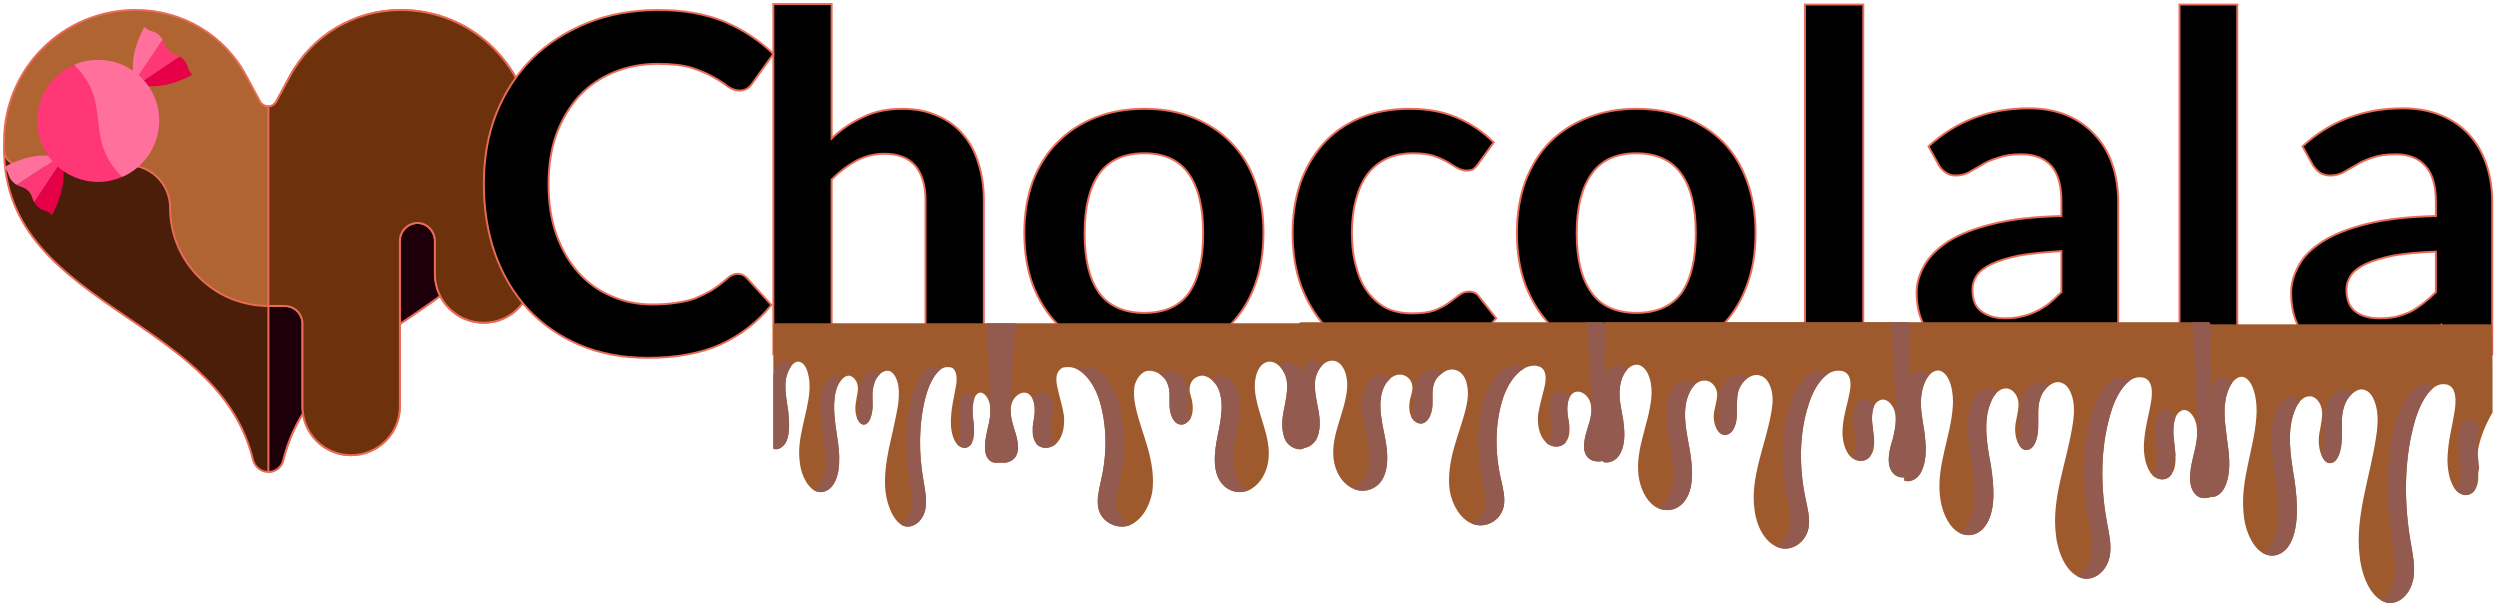 <?xml version="1.0" encoding="UTF-8" standalone="no"?>
<!DOCTYPE svg PUBLIC "-//W3C//DTD SVG 1.1//EN" "http://www.w3.org/Graphics/SVG/1.1/DTD/svg11.dtd">
<svg width="100%" height="100%" viewBox="0 0 506 123" version="1.1" xmlns="http://www.w3.org/2000/svg" xmlns:xlink="http://www.w3.org/1999/xlink" xml:space="preserve" xmlns:serif="http://www.serif.com/" style="fill-rule:evenodd;clip-rule:evenodd;">
    <g transform="matrix(1,0,0,1,0.825,-0.475)">
        <g id="Layer">
            <g id="uf3k0blfd1_42911">
                <g id="Layer1" serif:id="Layer">
                    <path id="Layer2" serif:id="Layer" d="M103.8,27.6L3.1,27.6C1.4,27.6 0,29 0,30.8C0.1,47.3 11.5,55.6 24.9,64.7C36.4,72.5 47.1,80 50.4,93.6C50.8,95 52,96 53.5,96C54.9,96 56.2,95 56.5,93.6C59.9,80 70.5,72.5 82.1,64.7C95.4,55.6 106.8,47.3 106.9,30.8C106.9,29 105.5,27.6 103.8,27.6Z" style="fill:rgb(75,30,10);fill-rule:nonzero;stroke:rgb(233,107,86);stroke-width:0.4px;"/>
                    <path id="Layer3" serif:id="Layer" d="M56.5,93.6C59.9,80 70.5,72.5 82.1,64.7C95.4,55.6 106.8,47.3 106.9,30.8C106.9,29 105.5,27.6 103.8,27.6L53.5,27.6L53.5,96C54.9,96 56.2,95 56.5,93.6Z" style="fill:rgb(30,0,10);fill-rule:nonzero;stroke:rgb(233,107,86);stroke-width:0.4px;"/>
                    <path id="Layer4" serif:id="Layer" d="M70.2,92.6C64.8,92.6 60.4,88.2 60.4,82.8L60.4,66C60.4,64 58.8,62.4 56.8,62.4L53.5,62.4C42.5,62.4 33.6,53.5 33.6,42.5C33.6,37.7 29.7,33.9 25,33.9L3.1,33.9C1.4,33.9 0,32.5 0,30.8L0,29.1C0,14.4 11.9,2.5 26.6,2.5C36.1,2.5 44.7,7.6 49.1,16L51.8,21C52.1,21.6 52.8,22 53.5,22C54.2,22 54.8,21.6 55.1,21C56,19.4 56.9,17.6 57.8,16C62.3,7.6 70.9,2.5 80.3,2.5C95,2.5 106.9,14.4 106.9,29.1L106.9,55.9C106.9,61.3 102.6,65.8 97.1,65.8C91.7,65.8 87.2,61.4 87.2,55.9L87.2,49.2C87.2,47.3 85.6,45.6 83.7,45.6C81.7,45.6 80.1,47.3 80.1,49.2L80.1,82.8C80.1,88.2 75.7,92.6 70.2,92.6Z" style="fill:rgb(175,100,50);fill-rule:nonzero;stroke:rgb(233,107,86);stroke-width:0.4px;"/>
                    <path id="Layer5" serif:id="Layer" d="M56.8,62.4C58.8,62.4 60.4,64 60.4,66L60.4,82.8C60.4,88.2 64.8,92.6 70.2,92.6C75.7,92.6 80.1,88.2 80.1,82.8L80.1,49.2C80.1,47.3 81.7,45.6 83.7,45.6C85.6,45.6 87.2,47.3 87.2,49.2L87.2,55.9C87.2,61.4 91.7,65.8 97.1,65.8C102.6,65.8 106.9,61.3 106.9,55.9L106.9,29.1C106.9,14.4 95,2.5 80.3,2.5C70.9,2.5 62.3,7.6 57.8,16C56.9,17.6 56,19.4 55.1,21C54.8,21.6 54.2,22 53.5,22L53.5,62.4L56.8,62.4Z" style="fill:rgb(109,49,11);fill-rule:nonzero;stroke:rgb(233,107,86);stroke-width:0.4px;"/>
                </g>
            </g>
        </g>
        <path id="Layer6" serif:id="Layer" d="M167.5,72.2L155.7,72.2L155.7,1.3L167.5,1.3L167.5,28.5C169.367,26.7 171.467,25.267 173.8,24.2C176.067,23.067 178.733,22.5 181.8,22.5C184.467,22.5 186.833,22.967 188.9,23.9C190.967,24.767 192.7,26.033 194.1,27.7C195.5,29.3 196.533,31.233 197.2,33.5C197.933,35.767 198.3,38.267 198.3,41L198.3,72.2L186.5,72.2L186.5,41C186.5,38.067 185.833,35.767 184.5,34.1C183.1,32.433 181,31.6 178.2,31.6C176.2,31.6 174.3,32.067 172.5,33C170.767,33.933 169.1,35.2 167.5,36.8L167.5,72.2ZM230.8,22.5C234.467,22.5 237.767,23.1 240.7,24.3C243.7,25.5 246.233,27.167 248.3,29.3C250.433,31.433 252.067,34.067 253.2,37.2C254.333,40.333 254.9,43.8 254.9,47.6C254.9,51.533 254.333,55.033 253.2,58.1C252.067,61.233 250.433,63.9 248.3,66.1C246.233,68.3 243.7,69.967 240.7,71.1C237.767,72.3 234.467,72.9 230.8,72.9C227.133,72.9 223.8,72.3 220.8,71.1C217.8,69.967 215.267,68.3 213.2,66.1C211.067,63.9 209.4,61.233 208.2,58.1C207.067,55.033 206.5,51.533 206.5,47.6C206.5,43.8 207.067,40.333 208.2,37.2C209.4,34.067 211.067,31.433 213.2,29.3C215.267,27.167 217.8,25.5 220.8,24.3C223.8,23.1 227.133,22.5 230.8,22.5ZM230.8,63.8C234.867,63.8 237.867,62.467 239.8,59.8C241.733,57 242.7,52.967 242.7,47.7C242.7,42.433 241.733,38.433 239.8,35.7C237.867,32.9 234.867,31.5 230.8,31.5C226.667,31.5 223.6,32.9 221.6,35.7C219.667,38.5 218.7,42.5 218.7,47.7C218.7,52.967 219.667,56.967 221.6,59.7C223.6,62.433 226.667,63.8 230.8,63.8ZM301.5,29.3L298.4,33.6C298.067,34.067 297.733,34.433 297.4,34.7C297.067,34.9 296.6,35 296,35C295.4,35 294.8,34.833 294.2,34.5C293.6,34.167 292.933,33.767 292.2,33.3C291.4,32.833 290.433,32.4 289.3,32C288.233,31.667 286.867,31.5 285.2,31.5C283.133,31.5 281.333,31.867 279.8,32.6C278.267,33.333 276.967,34.4 275.9,35.8C274.9,37.2 274.133,38.9 273.6,40.9C273.067,42.9 272.8,45.133 272.8,47.6C272.8,50.267 273.1,52.6 273.7,54.6C274.233,56.667 275.033,58.367 276.1,59.7C277.167,61.1 278.433,62.167 279.9,62.9C281.367,63.567 283.067,63.9 285,63.9C286.867,63.9 288.367,63.7 289.5,63.3C290.7,62.833 291.7,62.3 292.5,61.7C293.233,61.167 293.9,60.667 294.5,60.2C295.1,59.733 295.767,59.5 296.5,59.5C297.433,59.5 298.133,59.867 298.6,60.6L302,64.9C300.733,66.433 299.333,67.7 297.8,68.7C296.267,69.767 294.667,70.6 293,71.2C291.4,71.8 289.733,72.233 288,72.5C286.2,72.767 284.467,72.9 282.8,72.9C279.8,72.9 276.933,72.333 274.2,71.2C271.533,70.067 269.2,68.433 267.2,66.3C265.267,64.1 263.7,61.433 262.5,58.3C261.367,55.167 260.8,51.6 260.8,47.6C260.8,44.067 261.3,40.767 262.3,37.7C263.367,34.633 264.9,31.967 266.9,29.7C268.9,27.433 271.367,25.667 274.3,24.4C277.3,23.133 280.7,22.5 284.5,22.5C288.167,22.5 291.367,23.1 294.1,24.3C296.9,25.5 299.367,27.167 301.5,29.3ZM330.4,22.5C334.067,22.5 337.4,23.1 340.4,24.3C343.333,25.5 345.867,27.167 348,29.3C350.067,31.433 351.667,34.067 352.8,37.2C353.933,40.333 354.5,43.8 354.5,47.6C354.5,51.533 353.933,55.033 352.8,58.1C351.667,61.233 350.067,63.9 348,66.1C345.867,68.3 343.333,69.967 340.4,71.1C337.4,72.3 334.067,72.9 330.4,72.9C326.8,72.9 323.5,72.3 320.5,71.1C317.5,69.967 314.933,68.3 312.8,66.1C310.733,63.9 309.1,61.233 307.9,58.1C306.767,55.033 306.2,51.533 306.2,47.6C306.2,43.8 306.767,40.333 307.9,37.2C309.1,34.067 310.733,31.433 312.8,29.3C314.933,27.167 317.5,25.5 320.5,24.3C323.5,23.1 326.8,22.5 330.4,22.5ZM330.4,63.8C334.467,63.8 337.5,62.467 339.5,59.8C341.433,57 342.4,52.967 342.4,47.7C342.4,42.433 341.433,38.433 339.5,35.7C337.5,32.9 334.467,31.5 330.4,31.5C326.267,31.5 323.233,32.9 321.3,35.7C319.3,38.5 318.3,42.5 318.3,47.7C318.3,52.967 319.3,56.967 321.3,59.7C323.233,62.433 326.267,63.8 330.4,63.8ZM364.5,1.4L376.3,1.4L376.3,72.2L364.5,72.2L364.5,1.4ZM427.9,41.3L427.9,72.2L422.6,72.2C421.533,72.2 420.667,72.033 420,71.7C419.333,71.367 418.867,70.7 418.6,69.7L417.5,66.2C416.3,67.333 415.1,68.3 413.9,69.1C412.7,69.967 411.467,70.7 410.2,71.3C408.933,71.833 407.567,72.233 406.1,72.5C404.7,72.833 403.133,73 401.4,73C399.333,73 397.4,72.7 395.6,72.1C393.867,71.567 392.367,70.733 391.1,69.6C389.9,68.533 388.933,67.167 388.2,65.5C387.467,63.833 387.1,61.9 387.1,59.7C387.1,57.9 387.6,56.1 388.6,54.3C389.6,52.5 391.2,50.867 393.4,49.4C395.667,47.933 398.7,46.733 402.5,45.8C406.233,44.867 410.867,44.333 416.4,44.2L416.4,41.3C416.4,38.033 415.733,35.633 414.4,34.1C413,32.5 410.967,31.7 408.3,31.7C406.433,31.7 404.867,31.933 403.6,32.4C402.267,32.8 401.133,33.3 400.2,33.9C399.267,34.433 398.4,34.933 397.6,35.4C396.8,35.8 395.933,36 395,36C394.2,36 393.533,35.8 393,35.4C392.4,35 391.933,34.5 391.6,33.9L389.5,30.1C395.1,24.967 401.867,22.4 409.8,22.4C412.667,22.4 415.233,22.867 417.5,23.8C419.7,24.733 421.567,26.033 423.1,27.7C424.7,29.367 425.9,31.367 426.7,33.7C427.5,36.033 427.9,38.567 427.9,41.3ZM405,64.9C406.267,64.9 407.4,64.767 408.4,64.5C409.4,64.3 410.367,63.967 411.3,63.5C412.167,63.1 413.033,62.567 413.9,61.9C414.7,61.233 415.533,60.467 416.4,59.6L416.4,51.3C413,51.5 410.133,51.8 407.8,52.2C405.533,52.667 403.7,53.233 402.3,53.9C400.9,54.567 399.9,55.333 399.3,56.2C398.7,57.067 398.4,58.033 398.4,59.1C398.4,61.167 399,62.633 400.2,63.5C401.467,64.433 403.067,64.9 405,64.9ZM440.3,1.4L452,1.4L452,72.2L440.3,72.2L440.3,1.4ZM503.6,41.3L503.6,72.2L498.4,72.2C497.267,72.2 496.367,72.033 495.7,71.7C495.1,71.367 494.633,70.7 494.3,69.7L493.3,66.2C492.033,67.333 490.8,68.333 489.6,69.2C488.4,70 487.167,70.7 485.9,71.3C484.633,71.833 483.3,72.267 481.9,72.6C480.433,72.867 478.833,73 477.1,73C475.033,73 473.133,72.733 471.4,72.2C469.667,71.6 468.167,70.733 466.9,69.6C465.633,68.533 464.633,67.167 463.9,65.5C463.233,63.833 462.9,61.9 462.9,59.7C462.9,57.9 463.4,56.1 464.4,54.3C465.333,52.5 466.933,50.867 469.2,49.4C471.467,47.933 474.467,46.733 478.2,45.8C481.933,44.867 486.6,44.333 492.2,44.2L492.2,41.3C492.2,38.033 491.5,35.633 490.1,34.1C488.7,32.5 486.7,31.7 484.1,31.7C482.167,31.7 480.567,31.933 479.3,32.4C478.033,32.8 476.933,33.3 476,33.9C475.067,34.433 474.2,34.933 473.4,35.4C472.6,35.8 471.733,36 470.8,36C470,36 469.3,35.8 468.7,35.4C468.167,35 467.7,34.5 467.3,33.9L465.2,30.1C470.8,24.967 477.567,22.4 485.5,22.4C488.367,22.4 490.933,22.867 493.2,23.8C495.467,24.733 497.367,26.033 498.9,27.7C500.433,29.367 501.6,31.367 502.4,33.7C503.2,36.033 503.6,38.567 503.6,41.3ZM480.8,64.9C482,64.9 483.1,64.8 484.1,64.6C485.1,64.333 486.067,64 487,63.6C487.867,63.133 488.733,62.567 489.6,61.9C490.467,61.233 491.333,60.467 492.2,59.6L492.2,51.4C488.733,51.533 485.867,51.8 483.6,52.2C481.267,52.667 479.4,53.233 478,53.9C476.6,54.567 475.6,55.333 475,56.2C474.4,57.133 474.1,58.1 474.1,59.1C474.1,61.167 474.733,62.667 476,63.6C477.2,64.467 478.8,64.9 480.8,64.9Z" style="stroke:rgb(233,107,86);stroke-width:0.4px;"/>
        <g id="Layer7" serif:id="Layer" transform="matrix(1,0,0,1.349,4.455,-21.156)">
            <path id="Layer8" serif:id="Layer" d="M441.6,65.3L441.6,90.5C442.9,90.9 444.5,90.2 445.2,88.8C446.2,87 446,84.7 445.6,82.7C445.3,80.6 444.7,78.5 445.1,76.4C445.4,74.3 447,72.3 448.8,72.6C450.9,73.1 451.7,76.2 451.4,78.7C450.9,83.5 448.2,88 448.8,92.9C449,95.3 450.3,97.6 452.1,98.7C453.9,99.8 456.4,99.6 457.9,98C460.1,95.6 459.8,91.4 459.1,87.9C458.3,84.5 457.5,80.6 459.2,77.6C459.8,76.4 460.9,75.5 462.1,75.5C463.3,75.4 464.5,76.4 464.7,77.7C464.8,78.7 464.5,79.6 464.3,80.5C463.9,81.8 463.9,83.3 464.7,84.5C465.1,85.2 465.7,85.6 466.4,85.5C467.9,85.5 468.6,83.5 468.7,81.9C468.8,80.3 468.5,78.6 469.1,77.2C469.5,76.2 470.2,75.4 471,75C471.8,74.5 472.7,74.3 473.5,74.6C474.7,74.9 475.5,76.2 475.8,77.6C476.1,79 475.9,80.4 475.6,81.8C475,84.7 474,87.5 473.2,90.4C472.4,93.3 471.8,96.4 472.3,99.4C472.7,102.4 474.4,105.3 476.9,106.2C479.3,107.2 482.5,105.7 483.2,102.8C483.6,100.9 483,99 482.6,97.2C481.3,91.5 481.3,85.4 483.2,80C484.3,76.7 486.7,73.3 489.7,73.7C490.2,73.7 490.6,73.9 491,74.2C491.9,75 491.8,76.6 491.5,77.9C491.1,79.8 490.4,81.7 490.2,83.6C489.9,85.6 490.2,87.7 491.4,89.2C492.6,90.6 494.8,90.8 495.9,89.2C496.8,87.8 495.949,85.796 496.2,84C496.614,81.035 499.214,77.929 499.214,77.929C499.214,77.929 499.257,64.7 499.057,64.7L442.1,64.7C441.9,64.7 441.6,65 441.6,65.3Z" style="fill:rgb(158,90,45);fill-rule:nonzero;"/>
            <path id="Layer9" serif:id="Layer" d="M460.2,76.3C459.7,75.7 459,75.4 458.3,75.5C457.2,75.5 456.1,76.4 455.4,77.6C453.8,80.6 454.6,84.5 455.3,87.9C456,91.4 456.4,95.6 454.2,98C453.733,98.467 453.233,98.8 452.7,99C454.5,99.8 456.5,99.4 457.9,98C460.1,95.6 459.8,91.4 459.1,87.9C458.3,84.5 457.5,80.6 459.2,77.6C459.467,77.067 459.8,76.633 460.2,76.3ZM445.2,88.8C446.2,87 446,84.7 445.6,82.7C445.3,80.6 444.7,78.5 445.1,76.4C445.3,75.3 445.8,74.2 446.5,73.5C446.1,73.1 445.6,72.8 445.1,72.6C443.6,72.4 442.3,73.6 441.6,75.3L441.6,90.5C442.9,90.9 444.5,90.2 445.2,88.8ZM469.1,77.2C469.4,76.3 470.1,75.6 470.8,75.1C470.467,74.833 470.133,74.667 469.8,74.6C468.9,74.3 468,74.5 467.3,75C466.5,75.4 465.7,76.2 465.4,77.2C464.8,78.6 465.1,80.3 465,81.9C464.9,82.6 464.8,83.5 464.5,84.1C464.9,85 465.8,85.7 466.6,85.5C468,85.3 468.7,83.5 468.7,81.9C468.8,80.3 468.5,78.6 469.1,77.2ZM496.5,86.3C496.4,85.5 496.3,84.7 496.2,84C496,82.7 496,81.3 496.5,80.2C495.8,79.2 494.7,78.7 493.7,79.2C492.3,79.9 492.2,82.2 492.4,84C492.7,85.8 493.1,87.8 492.1,89.2C492.033,89.333 491.933,89.467 491.8,89.6C493,90.5 494.7,90.6 495.7,89.5C495.8,88.4 496.2,87.3 496.5,86.3ZM487.3,74.2L487.2,74.2C486.9,73.9 486.4,73.7 486,73.7C483,73.3 480.6,76.7 479.4,80C477.6,85.4 477.6,91.5 478.9,97.2C479.3,99 479.8,100.9 479.4,102.8C479.1,104.4 477.9,105.6 476.6,106.1C476.667,106.167 476.767,106.2 476.9,106.2C479.3,107.2 482.5,105.7 483.2,102.8C483.6,100.9 483,99 482.6,97.2C481.3,91.5 481.3,85.4 483.2,80C484,77.6 485.4,75.3 487.3,74.2Z" style="fill:rgb(147,91,80);fill-rule:nonzero;"/>
        </g>
        <g id="Layer10" serif:id="Layer" transform="matrix(1,0,0,1.242,5,-14.667)">
            <path id="Layer11" serif:id="Layer" d="M379.6,65.3L379.6,90.5C380.9,90.9 382.5,90.2 383.2,88.8C384.2,87 384,84.7 383.7,82.7C383.3,80.6 382.7,78.5 383.1,76.4C383.4,74.3 385,72.3 386.8,72.6C388.9,73.1 389.7,76.2 389.4,78.7C388.9,83.5 386.2,88 386.8,92.9C387.1,95.3 388.3,97.6 390.1,98.7C391.9,99.8 394.4,99.6 395.9,98C398.2,95.6 397.8,91.4 397.1,87.9C396.3,84.5 395.5,80.6 397.2,77.6C397.8,76.4 398.9,75.5 400.1,75.5C401.3,75.4 402.5,76.4 402.7,77.7C402.8,78.7 402.5,79.6 402.3,80.5C401.9,81.8 401.9,83.3 402.7,84.5C403.1,85.2 403.7,85.6 404.4,85.5C405.9,85.5 406.7,83.5 406.7,81.9C406.8,80.3 406.5,78.6 407.1,77.2C407.5,76.2 408.2,75.4 409,75C409.8,74.5 410.7,74.3 411.5,74.6C412.7,74.9 413.5,76.2 413.8,77.6C414.1,79 413.9,80.4 413.6,81.8C413,84.7 412,87.5 411.2,90.4C410.4,93.3 409.8,96.4 410.3,99.4C410.7,102.4 412.4,105.3 414.9,106.2C417.3,107.2 420.5,105.7 421.2,102.8C421.6,100.9 421,99 420.6,97.2C419.3,91.5 419.3,85.4 421.2,80C422.3,76.7 424.7,73.3 427.7,73.7C428.2,73.7 428.6,73.9 429,74.2C429.9,75 429.8,76.6 429.5,77.9C429.1,79.8 428.4,81.7 428.2,83.6C427.9,85.6 428.2,87.7 429.4,89.2C430.6,90.6 432.8,90.8 433.9,89.2C434.9,87.8 434.4,85.8 434.2,84C433.9,82.2 434,79.9 435.5,79.2C436.8,78.5 438.3,79.8 438.7,81.3C439.1,82.9 438.7,84.6 438.2,86.2C437.6,88.2 436.9,90.7 438.1,92.3C439,93.5 440.3,93.5 441.6,93.2L441.6,65.3C441.6,65 441.4,64.7 441.2,64.7L380.1,64.7C379.9,64.7 379.6,65 379.6,65.3Z" style="fill:rgb(158,90,45);fill-rule:nonzero;"/>
            <path id="Layer12" serif:id="Layer" d="M398.2,76.3C397.7,75.7 397,75.4 396.3,75.5C395.2,75.5 394.1,76.4 393.4,77.6C391.8,80.6 392.6,84.5 393.3,87.9C394,91.4 394.4,95.6 392.2,98C391.733,98.467 391.233,98.8 390.7,99C392.5,99.8 394.6,99.4 395.9,98C398.2,95.6 397.8,91.4 397.1,87.9C396.3,84.5 395.5,80.6 397.2,77.6C397.467,77.067 397.8,76.633 398.2,76.3ZM383.2,88.8C384.2,87 384,84.7 383.7,82.7C383.3,80.6 382.7,78.5 383.1,76.4C383.3,75.3 383.8,74.2 384.5,73.5C384.1,73.1 383.6,72.8 383.1,72.6C381.6,72.4 380.3,73.6 379.6,75.3L379.6,90.5C380.9,90.9 382.5,90.2 383.2,88.8ZM407.1,77.2C407.4,76.3 408.1,75.6 408.8,75.1C408.467,74.833 408.133,74.667 407.8,74.6C406.9,74.3 406,74.5 405.3,75C404.5,75.4 403.7,76.2 403.4,77.2C402.8,78.6 403.1,80.3 403,81.9C403,82.6 402.8,83.5 402.5,84.1C402.9,85 403.8,85.7 404.6,85.5C406,85.3 406.7,83.5 406.7,81.9C406.8,80.3 406.5,78.6 407.1,77.2ZM437.9,64.7C437.9,64.7 438.9,76.5 438.9,82.6C438.9,83.8 438.6,85 438.2,86.2C437.6,88.2 436.9,90.7 438.1,92.3C439,93.5 440.3,93.5 441.6,93.2L441.6,65.3C441.6,65 441.4,64.7 441.2,64.7L437.9,64.7ZM434.5,86.3C434.4,85.5 434.3,84.7 434.2,84C434,82.7 434,81.3 434.5,80.2C433.8,79.2 432.7,78.7 431.7,79.2C430.3,79.9 430.2,82.2 430.4,84C430.7,85.8 431.1,87.8 430.1,89.2C430.033,89.333 429.933,89.467 429.8,89.6C431,90.5 432.8,90.6 433.7,89.5C433.8,88.4 434.2,87.3 434.5,86.3ZM425.3,74.2L425.2,74.2C424.9,73.9 424.4,73.7 424,73.7C421,73.3 418.6,76.7 417.4,80C415.6,85.4 415.6,91.5 416.9,97.2C417.3,99 417.8,100.9 417.4,102.8C417.1,104.4 415.9,105.6 414.6,106.1C414.667,106.167 414.767,106.2 414.9,106.2C417.3,107.2 420.5,105.7 421.2,102.8C421.6,100.9 421,99 420.6,97.2C419.3,91.5 419.3,85.4 421.2,80C422,77.6 423.4,75.3 425.3,74.2Z" style="fill:rgb(147,91,80);fill-rule:nonzero;"/>
        </g>
        <g id="Layer13" serif:id="Layer" transform="matrix(1,0,0,1.097,6,-5.317)">
            <path id="Layer14" serif:id="Layer" d="M317.6,65.3L317.6,90.5C318.9,90.9 320.5,90.2 321.2,88.8C322.2,87 322,84.7 321.7,82.7C321.3,80.6 320.7,78.5 321.1,76.4C321.4,74.3 323,72.3 324.8,72.6C326.9,73.1 327.7,76.2 327.4,78.7C326.9,83.5 324.2,88 324.8,92.9C325.1,95.3 326.3,97.6 328.1,98.7C329.9,99.8 332.4,99.6 333.9,98C336.2,95.6 335.8,91.4 335.1,87.9C334.4,84.5 333.5,80.6 335.2,77.6C335.8,76.4 336.9,75.5 338.1,75.5C339.3,75.4 340.5,76.4 340.7,77.7C340.8,78.7 340.5,79.6 340.3,80.5C339.9,81.8 339.9,83.3 340.7,84.5C341.1,85.2 341.7,85.6 342.4,85.5C343.9,85.5 344.7,83.5 344.7,81.9C344.8,80.3 344.6,78.6 345.1,77.2C345.5,76.2 346.2,75.4 347,75C347.8,74.5 348.7,74.3 349.5,74.6C350.7,74.9 351.5,76.2 351.8,77.6C352.1,79 351.9,80.4 351.6,81.8C351,84.7 350,87.5 349.2,90.4C348.4,93.3 347.8,96.4 348.3,99.4C348.7,102.4 350.4,105.3 352.9,106.2C355.3,107.2 358.5,105.7 359.2,102.8C359.6,100.9 359,99 358.6,97.2C357.3,91.5 357.3,85.4 359.2,80C360.3,76.7 362.7,73.3 365.7,73.7C366.2,73.7 366.6,73.9 367,74.2C367.9,75 367.8,76.6 367.5,77.9C367.1,79.8 366.4,81.7 366.2,83.6C365.9,85.6 366.2,87.7 367.4,89.2C368.6,90.6 370.8,90.8 371.9,89.2C372.9,87.8 372.4,85.8 372.2,84C371.9,82.2 372,79.9 373.5,79.2C374.8,78.5 376.3,79.8 376.7,81.3C377.1,82.9 376.7,84.6 376.3,86.2C375.6,88.2 374.9,90.7 376.1,92.3C377,93.5 378.3,93.5 379.6,93.2L379.6,65.3C379.6,65 379.4,64.7 379.2,64.7L318.1,64.7C317.9,64.7 317.6,65 317.6,65.3Z" style="fill:rgb(158,90,45);fill-rule:nonzero;"/>
            <path id="Layer15" serif:id="Layer" d="M336.2,76.3C335.7,75.7 335,75.4 334.4,75.5C333.2,75.5 332.1,76.4 331.4,77.6C329.8,80.6 330.6,84.5 331.3,87.9C332,91.4 332.4,95.6 330.2,98C329.733,98.467 329.233,98.8 328.7,99C330.5,99.8 332.6,99.4 333.9,98C336.2,95.6 335.8,91.4 335.1,87.9C334.4,84.5 333.5,80.6 335.2,77.6C335.467,77.067 335.8,76.633 336.2,76.3ZM321.2,88.8C322.2,87 322,84.7 321.7,82.7C321.3,80.6 320.7,78.5 321.1,76.4C321.3,75.3 321.8,74.2 322.5,73.5C322.1,73.1 321.6,72.8 321.1,72.6C319.6,72.4 318.3,73.6 317.6,75.3L317.6,90.5C318.9,90.9 320.5,90.2 321.2,88.8ZM345.1,77.2C345.5,76.3 346.1,75.6 346.8,75.1C346.467,74.833 346.133,74.667 345.8,74.6C344.9,74.3 344,74.5 343.3,75C342.5,75.4 341.8,76.2 341.4,77.2C340.8,78.6 341.1,80.3 341,81.9C341,82.6 340.8,83.5 340.5,84.1C340.9,85 341.8,85.7 342.6,85.5C344,85.3 344.7,83.5 344.7,81.9C344.8,80.3 344.6,78.6 345.1,77.2ZM375.9,64.7C375.9,64.7 376.9,76.5 376.9,82.6C376.9,83.8 376.6,85 376.3,86.2C375.6,88.2 374.9,90.7 376.1,92.3C377,93.5 378.3,93.5 379.6,93.2L379.6,65.3C379.6,65 379.4,64.7 379.2,64.7L375.9,64.7ZM372.5,86.3C372.4,85.5 372.3,84.7 372.2,84C372,82.7 372,81.3 372.5,80.2C371.8,79.2 370.7,78.7 369.7,79.2C368.3,79.9 368.2,82.2 368.4,84C368.7,85.8 369.1,87.8 368.1,89.2L367.9,89.6C369,90.5 370.8,90.6 371.7,89.5C371.8,88.4 372.2,87.3 372.5,86.3ZM363.3,74.2L363.2,74.2C362.9,73.9 362.4,73.7 362,73.7C359,73.3 356.6,76.7 355.4,80C353.6,85.4 353.6,91.5 354.9,97.2C355.3,99 355.8,100.9 355.4,102.8C355.1,104.4 353.9,105.6 352.6,106.1C352.667,106.167 352.767,106.2 352.9,106.2C355.3,107.2 358.5,105.7 359.2,102.8C359.6,100.9 359,99 358.6,97.2C357.3,91.5 357.3,85.4 359.2,80C360,77.6 361.4,75.3 363.3,74.2Z" style="fill:rgb(147,91,80);fill-rule:nonzero;"/>
        </g>
        <g id="Layer16" serif:id="Layer" transform="matrix(1,0,0,1,6,1)">
            <path id="Layer17" serif:id="Layer" d="M256,65.3L256,90C257.2,90.5 258.8,89.8 259.6,88.4C260.5,86.7 260.4,84.4 260,82.4C259.6,80.3 259.1,78.2 259.4,76.2C259.8,74.1 261.4,72.2 263.2,72.5C265.3,72.9 266.1,76 265.8,78.4C265.3,83.2 262.5,87.6 263.1,92.4C263.4,94.8 264.6,97 266.5,98.1C268.3,99.2 270.7,99 272.3,97.4C274.5,95 274.1,90.9 273.4,87.5C272.7,84.1 271.9,80.3 273.5,77.4C274.2,76.2 275.3,75.3 276.4,75.3C277.6,75.2 278.9,76.2 279,77.5C279.2,78.4 278.8,79.3 278.6,80.2C278.3,81.5 278.3,83 279,84.2C279.4,84.8 280.1,85.2 280.7,85.2C282.3,85.2 283,83.2 283.1,81.6C283.2,80 282.9,78.4 283.5,76.9C283.8,76 284.6,75.3 285.4,74.8C286.1,74.3 287,74.1 287.9,74.4C289,74.7 289.9,76 290.1,77.4C290.4,78.7 290.3,80.1 290,81.5C289.4,84.4 288.3,87.1 287.5,90C286.7,92.8 286.2,95.9 286.6,98.8C287.1,101.7 288.8,104.6 291.2,105.5C293.7,106.5 296.8,105 297.5,102.1C297.9,100.3 297.4,98.4 297,96.6C295.7,91.1 295.7,85 297.5,79.7C298.7,76.5 301.1,73.2 304.1,73.5C304.5,73.6 305,73.7 305.3,74C306.2,74.8 306.1,76.4 305.8,77.7C305.4,79.5 304.8,81.4 304.5,83.3C304.3,85.2 304.6,87.3 305.8,88.7C306.9,90.1 309.2,90.3 310.2,88.8C311.2,87.4 310.8,85.4 310.5,83.6C310.3,81.9 310.4,79.6 311.8,78.9C313.1,78.3 314.7,79.5 315.1,81.1C315.5,82.6 315.1,84.3 314.6,85.8C314,87.8 313.2,90.3 314.4,91.9C315.3,93 316.7,93 318,92.7L318,65.3C318,65 317.8,64.7 317.5,64.7L256.5,64.7C256.2,64.7 256,65 256,65.3Z" style="fill:rgb(158,90,45);fill-rule:nonzero;"/>
            <path id="Layer18" serif:id="Layer" d="M274.6,76.1C274.1,75.6 273.4,75.2 272.7,75.3C271.5,75.3 270.4,76.2 269.8,77.4C268.1,80.3 269,84.1 269.7,87.5C270.4,90.9 270.8,95 268.5,97.4C268.1,97.867 267.633,98.2 267.1,98.4C268.8,99.2 270.9,98.8 272.3,97.4C274.5,95 274.1,90.9 273.4,87.5C272.7,84.1 271.9,80.3 273.5,77.4C273.833,76.867 274.2,76.433 274.6,76.1ZM259.6,88.4C260.5,86.7 260.4,84.4 260,82.4C259.6,80.3 259.1,78.2 259.4,76.2C259.6,75.1 260.1,74.1 260.8,73.4C260.5,72.9 260,72.6 259.4,72.5C258,72.2 256.6,73.5 256,75.1L256,90C257.2,90.5 258.8,89.8 259.6,88.4ZM283.5,76.9C283.8,76.1 284.4,75.4 285.1,75C284.833,74.733 284.5,74.533 284.1,74.4C283.3,74.1 282.4,74.3 281.6,74.8C280.8,75.3 280.1,76 279.7,76.9C279.2,78.4 279.4,80 279.3,81.6C279.3,82.3 279.1,83.1 278.8,83.8C279.3,84.7 280.1,85.3 281,85.2C282.3,84.9 283,83.1 283.1,81.6C283.2,80 282.9,78.4 283.5,76.9ZM314.3,64.7C314.3,64.7 315.3,76.3 315.3,82.3C315.3,83.5 315,84.7 314.6,85.8C314,87.8 313.2,90.3 314.4,91.9C315.3,93 316.7,93 318,92.7L318,65.3C318,65 317.8,64.7 317.5,64.7L314.3,64.7ZM310.8,85.9C310.8,85.2 310.6,84.4 310.5,83.6C310.3,82.4 310.3,81 310.8,80C310.2,79 309,78.4 308.1,78.9C306.6,79.6 306.5,81.9 306.8,83.6C307.1,85.4 307.5,87.4 306.5,88.8C306.433,88.933 306.333,89.067 306.2,89.2C307.4,90.1 309.1,90.2 310.1,89C310.2,88 310.5,86.9 310.8,85.9ZM301.6,74.1L301.6,74C301.2,73.7 300.8,73.6 300.3,73.5C297.3,73.2 294.9,76.5 293.8,79.7C291.9,85 292,91.1 293.2,96.6C293.6,98.4 294.2,100.3 293.8,102.1C293.4,103.7 292.3,104.9 291,105.4C291.067,105.467 291.133,105.5 291.2,105.5C293.7,106.5 296.8,105 297.5,102.1C297.9,100.3 297.4,98.4 297,96.6C295.7,91.1 295.7,85 297.5,79.7C298.3,77.4 299.8,75.1 301.6,74.1Z" style="fill:rgb(147,91,80);fill-rule:nonzero;"/>
        </g>
        <g id="Layer19" serif:id="Layer" transform="matrix(-1,0,0,1,457,0)">
            <path id="Layer20" serif:id="Layer" d="M194,66.5L194,91.3C195.2,91.7 196.8,91 197.6,89.7C198.5,87.9 198.4,85.6 198,83.6C197.6,81.6 197.1,79.5 197.4,77.4C197.8,75.4 199.4,73.4 201.2,73.7C203.3,74.1 204.1,77.2 203.8,79.7C203.3,84.4 200.5,88.9 201.1,93.6C201.4,96 202.6,98.2 204.5,99.4C206.3,100.5 208.7,100.3 210.3,98.6C212.5,96.3 212.1,92.2 211.4,88.8C210.7,85.4 209.9,81.5 211.5,78.6C212.2,77.5 213.3,76.6 214.4,76.5C215.6,76.5 216.9,77.4 217,78.8C217.2,79.7 216.8,80.5 216.6,81.4C216.3,82.8 216.3,84.3 217,85.4C217.4,86 218.1,86.4 218.7,86.4C220.3,86.4 221,84.5 221.1,82.8C221.2,81.3 220.9,79.6 221.5,78.2C221.8,77.2 222.6,76.5 223.4,76C224.1,75.6 225,75.4 225.9,75.6C227,76 227.9,77.3 228.2,78.6C228.4,79.9 228.3,81.4 228,82.7C227.4,85.6 226.3,88.4 225.5,91.2C224.7,94.1 224.2,97.1 224.6,100C225.1,103 226.8,105.8 229.2,106.8C231.7,107.7 234.9,106.2 235.5,103.4C235.9,101.5 235.4,99.7 235,97.8C233.7,92.3 233.7,86.3 235.5,80.9C236.7,77.7 239.1,74.4 242.1,74.8C242.5,74.8 243,74.9 243.3,75.3C244.2,76.1 244.1,77.6 243.8,78.9C243.4,80.8 242.8,82.6 242.5,84.5C242.3,86.5 242.6,88.6 243.8,90C244.9,91.4 247.2,91.6 248.2,90.1C249.2,88.7 248.8,86.6 248.5,84.9C248.3,83.1 248.4,80.9 249.8,80.1C251.1,79.5 252.7,80.7 253.1,82.3C253.5,83.8 253.1,85.5 252.6,87.1C252,89 251.2,91.5 252.4,93.1C253.3,94.2 254.7,94.3 256,94L256,66.5C256,66.2 255.8,65.9 255.5,65.9L194.5,65.9C194.2,65.9 194,66.2 194,66.5Z" style="fill:rgb(158,90,45);fill-rule:nonzero;"/>
            <path id="Layer21" serif:id="Layer" d="M212.6,77.3C212.1,76.8 211.4,76.5 210.7,76.5C209.5,76.6 208.4,77.5 207.8,78.6C206.1,81.5 207,85.4 207.7,88.8C208.4,92.2 208.8,96.3 206.5,98.6C206.1,99.067 205.633,99.433 205.1,99.7C206.8,100.4 208.9,100.1 210.3,98.6C212.5,96.3 212.1,92.2 211.4,88.8C210.7,85.4 209.9,81.5 211.5,78.6C211.833,78.133 212.2,77.7 212.6,77.3ZM197.6,89.7C198.5,87.9 198.4,85.6 198,83.6C197.6,81.6 197.1,79.5 197.4,77.4C197.6,76.4 198.1,75.3 198.8,74.6C198.5,74.2 198,73.9 197.4,73.7C196,73.5 194.6,74.7 194,76.3L194,91.3C195.2,91.7 196.8,91 197.6,89.7ZM221.5,78.2C221.8,77.3 222.4,76.7 223.1,76.2C222.833,75.933 222.5,75.733 222.1,75.6C221.3,75.4 220.4,75.6 219.6,76C218.8,76.5 218.1,77.2 217.7,78.2C217.2,79.6 217.4,81.3 217.3,82.8C217.3,83.6 217.1,84.4 216.8,85C217.3,85.9 218.1,86.6 219,86.4C220.3,86.2 221,84.4 221.1,82.8C221.2,81.3 220.9,79.6 221.5,78.2ZM252.3,65.9C252.3,65.9 253.3,77.5 253.3,83.5C253.3,84.7 253,85.9 252.6,87.1C252,89 251.2,91.5 252.4,93.1C253.3,94.2 254.7,94.3 256,94L256,66.5C256,66.2 255.8,65.9 255.5,65.9L252.3,65.9ZM248.8,87.2C248.8,86.4 248.6,85.6 248.5,84.9C248.3,83.7 248.3,82.2 248.8,81.2C248.2,80.2 247,79.7 246.1,80.1C244.6,80.9 244.5,83.1 244.8,84.9C245.1,86.6 245.5,88.7 244.5,90.1C244.433,90.233 244.333,90.333 244.2,90.4C245.4,91.3 247.1,91.4 248.1,90.3C248.2,89.2 248.5,88.1 248.8,87.2ZM239.6,75.3C239.2,74.9 238.8,74.8 238.3,74.8C235.3,74.4 232.9,77.7 231.8,80.9C229.9,86.3 230,92.3 231.2,97.8C231.7,99.7 232.2,101.5 231.8,103.4C231.4,104.9 230.3,106.1 229,106.7C229.067,106.7 229.133,106.733 229.2,106.8C231.7,107.7 234.9,106.2 235.5,103.4C235.9,101.5 235.4,99.7 235,97.8C233.7,92.3 233.7,86.3 235.5,80.9C236.3,78.6 237.8,76.3 239.6,75.3Z" style="fill:rgb(147,91,80);fill-rule:nonzero;"/>
        </g>
        <g id="Layer22" serif:id="Layer">
            <path id="Layer23" serif:id="Layer" d="M155.7,66.5L155.7,91.3C156.6,91.7 157.8,91 158.4,89.7C159.1,87.9 158.9,85.6 158.7,83.6C158.4,81.6 158,79.5 158.2,77.4C158.5,75.4 159.7,73.4 161,73.7C162.6,74.1 163.2,77.2 163,79.7C162.6,84.4 160.5,88.9 161,93.6C161.2,96 162.1,98.2 163.5,99.4C164.8,100.5 166.6,100.3 167.8,98.6C169.4,96.3 169.2,92.2 168.6,88.8C168.1,85.4 167.5,81.5 168.7,78.6C169.2,77.5 170,76.6 170.9,76.5C171.7,76.5 172.7,77.4 172.8,78.8C172.9,79.7 172.6,80.5 172.5,81.4C172.2,82.8 172.2,84.3 172.8,85.4C173.1,86 173.5,86.4 174,86.4C175.2,86.4 175.7,84.5 175.8,82.8C175.8,81.3 175.6,79.6 176.1,78.2C176.3,77.2 176.9,76.5 177.5,76C178,75.6 178.7,75.4 179.3,75.6C180.2,76 180.8,77.3 181,78.6C181.2,79.9 181.1,81.4 180.9,82.7C180.4,85.6 179.7,88.4 179.1,91.2C178.5,94.1 178.1,97.1 178.4,100C178.8,103 180,105.8 181.8,106.8C183.6,107.7 186,106.2 186.5,103.4C186.8,101.5 186.4,99.7 186.1,97.8C185.1,92.3 185.1,86.3 186.5,80.9C187.3,77.7 189.1,74.4 191.3,74.8C191.7,74.8 192,74.9 192.3,75.3C192.9,76.1 192.9,77.6 192.6,78.9C192.3,80.8 191.8,82.6 191.7,84.5C191.5,86.5 191.7,88.6 192.6,90C193.5,91.4 195.1,91.6 195.9,90.1C196.6,88.7 196.3,86.6 196.1,84.9C195.9,83.1 196,80.9 197.1,80.1C198,79.5 199.2,80.7 199.5,82.3C199.8,83.8 199.5,85.5 199.1,87.1C198.7,89 198.1,91.5 199,93.1C199.7,94.2 200.7,94.3 201.7,94L201.7,66.5C201.7,66.2 201.5,65.9 201.3,65.9L156.1,65.9C155.9,65.9 155.7,66.2 155.7,66.5Z" style="fill:rgb(158,90,45);fill-rule:nonzero;"/>
            <path id="Layer24" serif:id="Layer" d="M169.5,77.3C169.1,76.8 168.6,76.5 168.1,76.5C167.2,76.6 166.4,77.5 165.9,78.6C164.7,81.5 165.3,85.4 165.8,88.8C166.4,92.2 166.6,96.3 165,98.6C164.667,99.067 164.3,99.433 163.9,99.7C165.2,100.4 166.8,100.1 167.8,98.6C169.4,96.3 169.2,92.2 168.6,88.8C168.1,85.4 167.5,81.5 168.7,78.6C168.9,78.133 169.167,77.7 169.5,77.3ZM158.4,89.7C159.1,87.9 158.9,85.6 158.7,83.6C158.4,81.6 158,79.5 158.2,77.4C158.4,76.4 158.8,75.3 159.3,74.6C159,74.2 158.7,73.9 158.2,73.7C157.2,73.5 156.2,74.7 155.7,76.3L155.7,91.3C156.6,91.7 157.8,91 158.4,89.7ZM176.1,78.2C176.3,77.3 176.8,76.7 177.3,76.2C177.1,75.933 176.867,75.733 176.6,75.6C175.9,75.4 175.3,75.6 174.7,76C174.1,76.5 173.6,77.2 173.3,78.2C172.9,79.6 173.1,81.3 173,82.8C173,83.6 172.9,84.4 172.6,85C172.9,85.9 173.6,86.6 174.2,86.4C175.2,86.2 175.7,84.4 175.8,82.8C175.8,81.3 175.6,79.6 176.1,78.2ZM198.9,65.9C198.9,65.9 199.6,77.5 199.6,83.5C199.7,84.7 199.4,85.9 199.1,87.1C198.7,89 198.1,91.5 199,93.1C199.7,94.2 200.7,94.3 201.7,94L201.7,66.5C201.7,66.2 201.5,65.9 201.3,65.9L198.9,65.9ZM196.3,87.2C196.3,86.4 196.2,85.6 196.1,84.9C196,83.7 196,82.2 196.4,81.2C195.9,80.2 195,79.7 194.3,80.1C193.3,80.9 193.1,83.1 193.3,84.9C193.5,86.6 193.9,88.7 193.1,90.1C193.033,90.233 192.967,90.333 192.9,90.4C193.8,91.3 195.1,91.4 195.8,90.3C195.9,89.2 196.1,88.1 196.3,87.2ZM189.5,75.3C189.2,74.9 188.9,74.8 188.6,74.8C186.3,74.4 184.6,77.7 183.7,80.9C182.3,86.3 182.4,92.3 183.3,97.8C183.6,99.7 184,101.5 183.7,103.4C183.4,104.9 182.6,106.1 181.6,106.7C181.667,106.7 181.733,106.733 181.8,106.8C183.6,107.7 186,106.2 186.5,103.4C186.8,101.5 186.4,99.7 186.1,97.8C185.1,92.3 185.1,86.3 186.5,80.9C187.1,78.6 188.2,76.3 189.5,75.3Z" style="fill:rgb(147,91,80);fill-rule:nonzero;"/>
        </g>
        <path id="Layer25" serif:id="Layer" d="M148.5,55.9C149.167,55.9 149.767,56.167 150.3,56.7L155.3,62.2C152.5,65.667 149.067,68.333 145,70.2C140.933,72 136.033,72.9 130.3,72.9C125.167,72.9 120.567,72.033 116.5,70.3C112.433,68.567 108.933,66.133 106,63C103.133,59.867 100.933,56.167 99.4,51.9C97.867,47.567 97.1,42.833 97.1,37.7C97.1,32.5 97.933,27.767 99.6,23.5C101.333,19.167 103.767,15.433 106.9,12.3C110.033,9.233 113.767,6.833 118.1,5.1C122.433,3.367 127.2,2.5 132.4,2.5C137.533,2.5 142.033,3.3 145.9,4.9C149.7,6.567 152.967,8.733 155.7,11.4L151.4,17.4C151.133,17.8 150.8,18.133 150.4,18.4C150,18.667 149.467,18.8 148.8,18.8C148.067,18.8 147.3,18.533 146.5,18C145.767,17.4 144.8,16.767 143.6,16.1C142.467,15.433 141,14.8 139.2,14.2C137.4,13.667 135.1,13.4 132.3,13.4C129.1,13.4 126.133,13.967 123.4,15.1C120.667,16.233 118.333,17.833 116.4,19.9C114.467,22.033 112.933,24.6 111.8,27.6C110.733,30.6 110.2,33.967 110.2,37.7C110.2,41.567 110.733,45 111.8,48C112.933,51.067 114.433,53.633 116.3,55.7C118.167,57.767 120.367,59.333 122.9,60.4C125.433,61.533 128.167,62.1 131.1,62.1C132.833,62.1 134.4,62 135.8,61.8C137.267,61.6 138.6,61.3 139.8,60.9C140.933,60.433 142.033,59.9 143.1,59.3C144.167,58.633 145.233,57.833 146.3,56.9C146.633,56.567 146.967,56.333 147.3,56.2C147.633,56 148.033,55.9 148.5,55.9Z" style="fill-rule:nonzero;stroke:rgb(233,107,86);stroke-width:0.4px;"/>
        <g id="Layer26" serif:id="Layer">
            <path id="Layer27" serif:id="Layer" d="M31.5,7.7C30.2,6.5 29.6,7.1 28.4,5.9C28.4,5.9 25.7,10.5 26.1,14.8L27.2,15.8L32.1,8.5C31.967,8.233 31.767,7.967 31.5,7.7Z" style="fill:rgb(255,112,157);fill-rule:nonzero;"/>
            <path id="Layer28" serif:id="Layer" d="M36.3,12.5C36.033,12.233 35.767,12.033 35.5,11.9L28.2,16.8L29.2,17.9C33.5,18.3 38.1,15.6 38.1,15.6C36.9,14.4 37.5,13.8 36.3,12.5Z" style="fill:rgb(230,0,72);fill-rule:nonzero;"/>
            <path id="Layer29" serif:id="Layer" d="M33.3,10.7C32.4,9.8 32.5,9.2 32.1,8.5L27.2,15.8L28.2,16.8L35.5,11.9C34.8,11.5 34.2,11.6 33.3,10.7Z" style="fill:rgb(255,55,118);fill-rule:nonzero;"/>
            <path id="Layer30" serif:id="Layer" d="M6.7,42.2C7.9,43.4 8.5,42.8 9.7,44C9.7,44 12.4,39.4 12,35.1L11,34L6.1,41.4C6.167,41.6 6.367,41.867 6.7,42.2Z" style="fill:rgb(230,0,72);fill-rule:nonzero;"/>
            <path id="Layer31" serif:id="Layer" d="M2.6,37.9C3.4,38.4 3.9,38.2 4.9,39.1C5.8,40.1 5.6,40.6 6.1,41.4L11,34L10,33L2.6,37.9Z" style="fill:rgb(255,55,118);fill-rule:nonzero;"/>
            <path id="Layer32" serif:id="Layer" d="M8.9,32C4.6,31.6 0,34.3 0,34.3C1.2,35.5 0.6,36.1 1.8,37.3C2.133,37.633 2.4,37.833 2.6,37.9L10,33L8.9,32ZM31.4,24.9C31.4,18.1 25.9,12.6 19.1,12.6C17.3,12.6 15.7,12.9 14.2,13.6C10.3,21.2 13.8,31.9 23.9,36.3C28.3,34.4 31.4,30 31.4,24.9Z" style="fill:rgb(255,112,157);fill-rule:nonzero;"/>
            <path id="Layer33" serif:id="Layer" d="M6.7,24.9C6.7,31.8 12.2,37.3 19.1,37.3C20.8,37.3 22.4,36.9 23.9,36.3C15.8,28.2 22.3,21.7 14.2,13.6C9.8,15.5 6.7,19.8 6.7,24.9Z" style="fill:rgb(255,55,118);fill-rule:nonzero;"/>
        </g>
    </g>
</svg>
